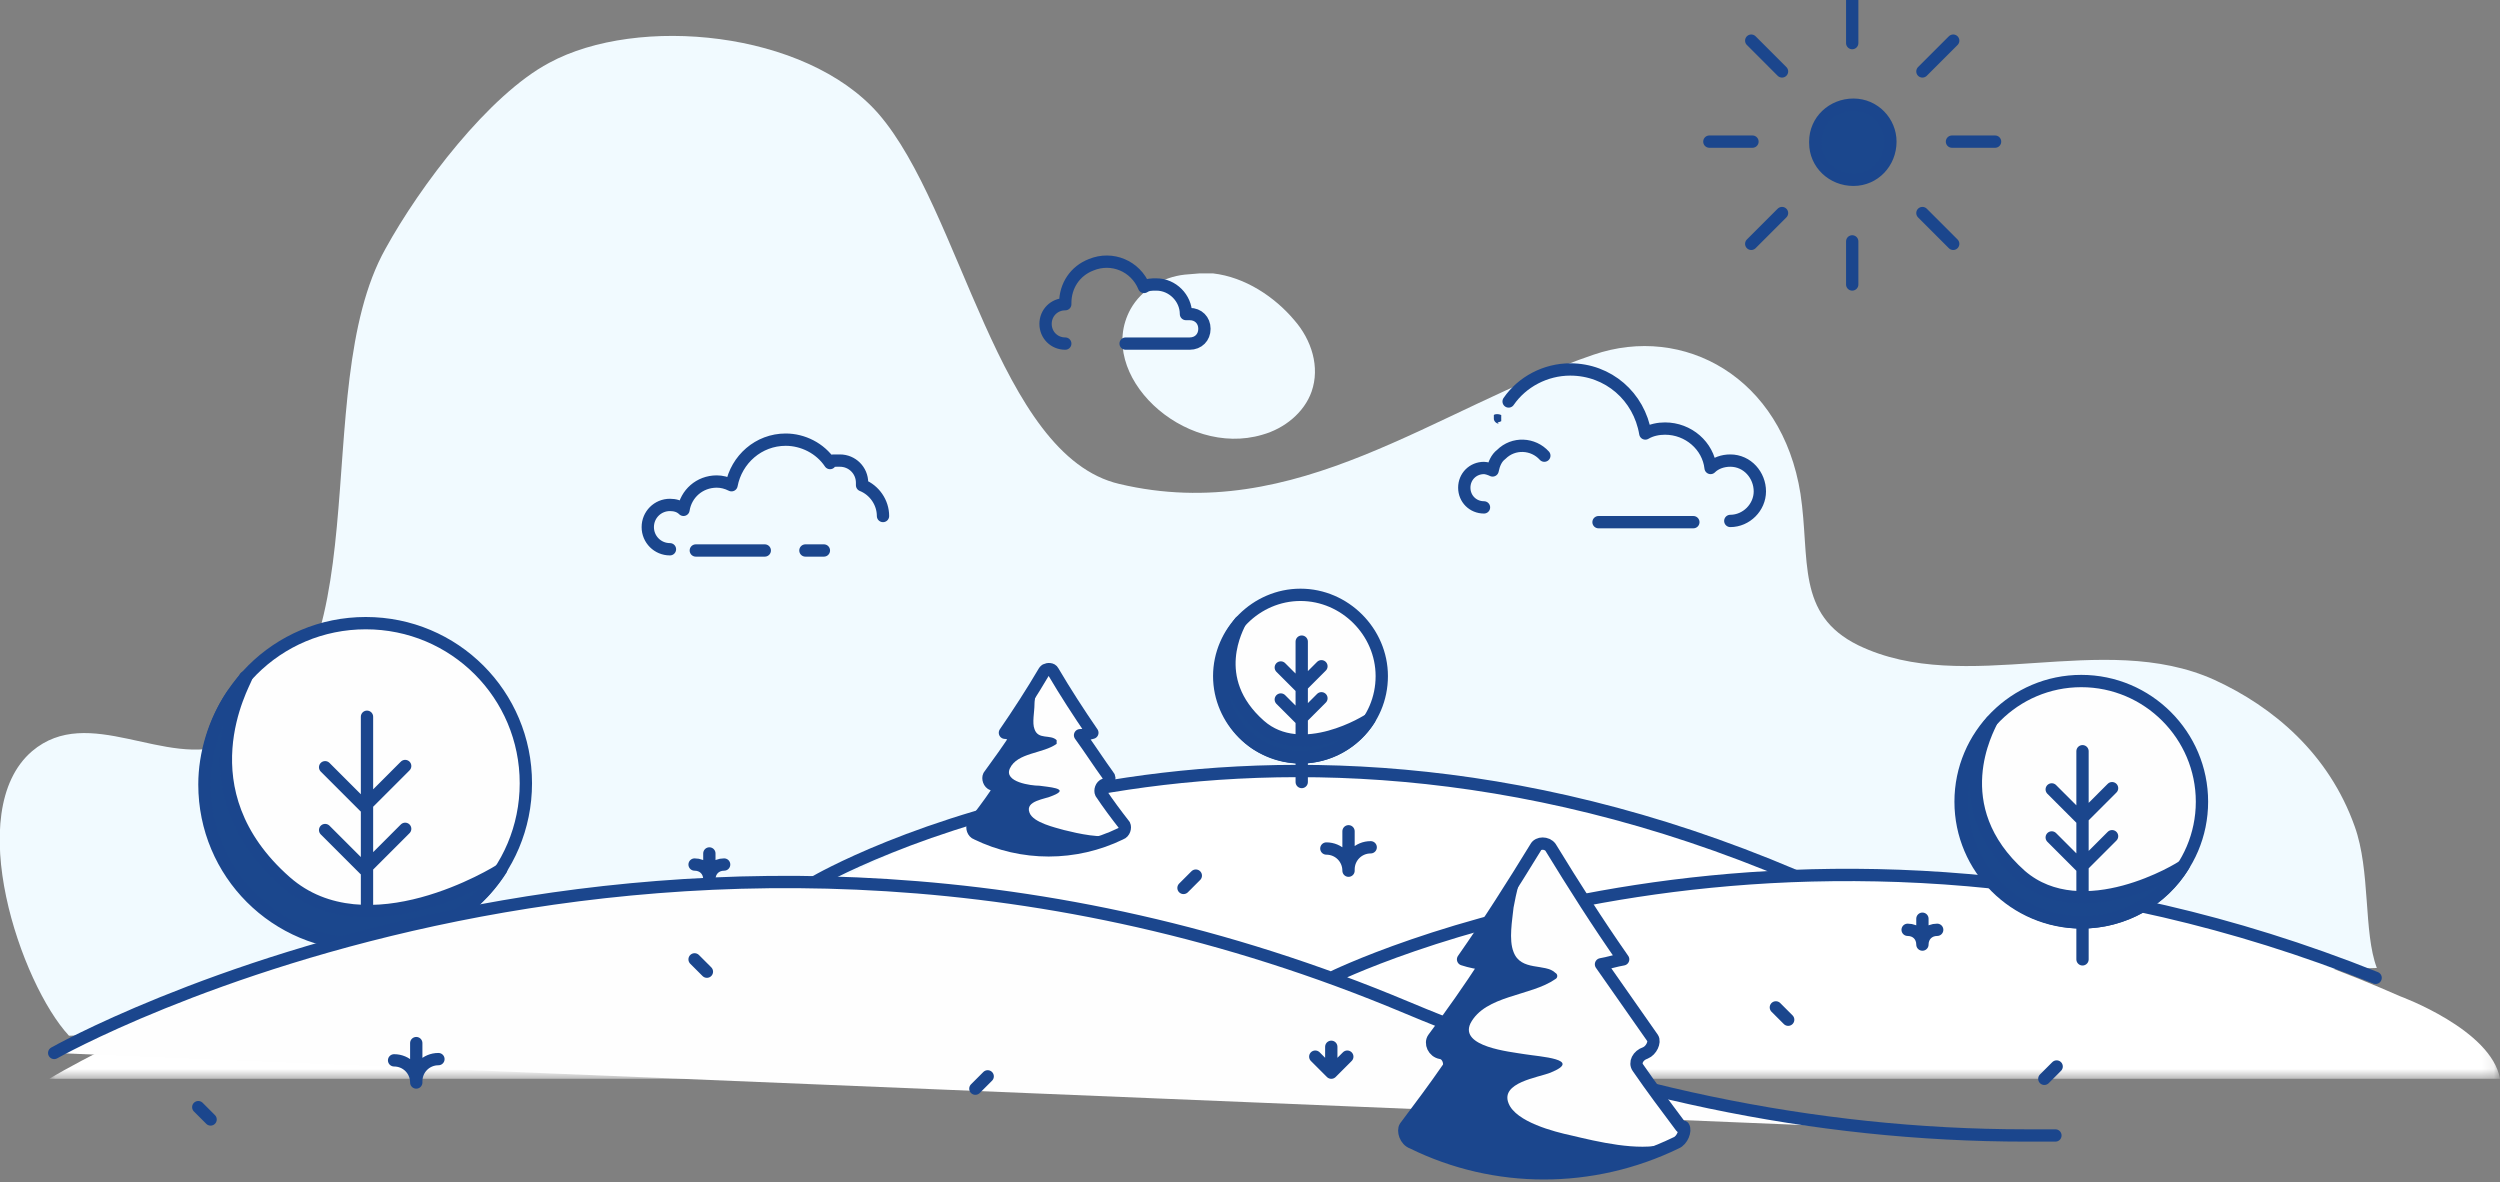 <svg xmlns="http://www.w3.org/2000/svg" xmlns:xlink="http://www.w3.org/1999/xlink" id="Layer_1" data-name="Layer 1" viewBox="0 0 203 96"><rect x="0" y="0" width="203" height="96" fill="#808080" stroke="none"/><defs><style>      .cls-1 {        mask: url(#mask);      }      .cls-2 {        fill: #1b478d;      }      .cls-2, .cls-3, .cls-4, .cls-5, .cls-6 {        stroke-width: 0px;      }      .cls-3 {        fill: #fefefe;      }      .cls-4 {        fill: #f1faff;      }      .cls-7 {        fill: none;        stroke: #1b468d;        stroke-linecap: round;        stroke-linejoin: round;      }      .cls-5 {        fill: #1b468d;      }      .cls-6 {        fill: #fff;      }    </style><mask id="mask" x="4" y="62.3" width="198.9" height="25.3" maskUnits="userSpaceOnUse"><g id="a"><path class="cls-6" d="M4,62.3h198.9v25.3H4v-25.3Z"></path></g></mask></defs><path class="cls-4" d="M5.6,84.1c-3.9-4.2-8.7-18.2-3-23.1,4.6-3.9,10.8,1.4,16-.6,12.9-5,6.2-28.6,12.7-40.2,2.8-5.1,8.4-12.5,13.3-15.1,7.2-3.9,20.8-2.6,26.7,4.1,6.8,7.8,9.7,27.8,19.6,30.1,14.4,3.4,25.6-6.1,38.5-10.5,7.3-2.5,15.3,1.8,16.8,11.3.8,5.3-.4,9.8,4.7,12.3,8.7,4.2,19.8-1.3,28.9,2.8,4.8,2.2,9.3,6,11.4,11.9,1.3,3.6.7,8.6,1.8,11.5"></path><path class="cls-4" d="M96.2,22.3c-1.8.2-3.5,1.2-4.4,2.8-2.9,5.3,4.3,12.1,10.7,10.2,1.8-.5,3.4-1.8,4-3.5.7-2,0-4.2-1.4-5.8-1.6-1.9-4-3.5-6.6-3.8-.4,0-.8,0-1.1,0,0,0-1.2.1-1.2.1Z"></path><g class="cls-1"><path class="cls-6" d="M66.6,72.3s34.3-22,80.5-.6c13.6-.6,30.1,1.4,47.8,9.2,0,0,7.4,2.7,8.1,6.7H4s25.9-16,62.6-15.3"></path></g><path class="cls-3" d="M112.2,54.9c0,3.7-3,6.6-6.6,6.6s-6.6-3-6.6-6.6,3-6.6,6.6-6.6,6.6,3,6.6,6.6h0Z"></path><path class="cls-7" d="M112.2,54.9c0,3.7-3,6.6-6.6,6.6s-6.6-3-6.6-6.6,3-6.6,6.6-6.6,6.6,3,6.6,6.6h0Z"></path><path class="cls-7" d="M105.7,52.1v11.4M104,54.2l1.6,1.6,1.7-1.7M104,56.8l1.6,1.6,1.7-1.7"></path><path class="cls-2" d="M105.6,61.5c2.3,0,4.4-1.2,5.6-3.1-.1.1-5.5,3.5-8.9.5-4.3-3.8-1.7-8.1-1.6-8.4,0,0,0,0,0,0l-.5.7c-2,3-1.2,7.2,1.8,9.2,1.1.7,2.4,1.1,3.7,1.1h0Z"></path><path class="cls-7" d="M105.6,61.5c2.3,0,4.4-1.2,5.6-3.1-.1.1-5.5,3.5-8.9.5-4.3-3.8-1.7-8.1-1.6-8.4,0,0,0,0,0,0l-.5.7c-2,3-1.2,7.2,1.8,9.2,1.1.7,2.4,1.1,3.7,1.1h0Z"></path><path class="cls-3" d="M42.7,63.6c0,7.2-5.8,13-13,13s-13-5.8-13-13,5.8-13,13-13,13,5.8,13,13Z"></path><path class="cls-7" d="M42.7,63.6c0,7.2-5.8,13-13,13s-13-5.8-13-13,5.8-13,13-13,13,5.8,13,13Z"></path><path class="cls-7" d="M29.8,58.2v22.5M26.4,62.3l3.2,3.2,3.3-3.3M26.4,67.4l3.2,3.2,3.3-3.3"></path><path class="cls-2" d="M29.6,76.7c4.7,0,8.8-2.5,11.1-6.1-.3.2-10.9,6.8-17.5,1-8.4-7.4-3.4-16-3.2-16.6h-.1c0,.1-1.1,1.5-1.1,1.5-1.4,2.1-2.2,4.7-2.2,7.2,0,7.2,5.8,13,13,13Z"></path><path class="cls-7" d="M29.6,76.7c4.7,0,8.8-2.5,11.1-6.1-.3.2-10.9,6.8-17.5,1-8.4-7.4-3.4-16-3.2-16.6h-.1c0,.1-1.1,1.5-1.1,1.5-1.4,2.1-2.2,4.7-2.2,7.2,0,7.2,5.8,13,13,13Z"></path><path class="cls-3" d="M4.4,85.5s50.5-28.6,109.8-3.7c15.9,6.7,33,10.4,50.3,10.4h2.4"></path><path class="cls-7" d="M4.4,85.5s50.5-28.6,109.8-3.7c15.9,6.7,33,10.4,50.3,10.4h2.4M108.1,79.4s37.8-18.8,84.8,0"></path><path class="cls-2" d="M153.5,11.5c0,1.7-1.3,3.1-3,3.1-1.7,0-3.1-1.3-3.1-3,0,0,0,0,0-.1,0-1.7,1.4-3,3.1-3,1.7,0,3,1.4,3,3Z"></path><path class="cls-7" d="M153.5,11.5c0,1.7-1.3,3.1-3,3.1-1.7,0-3.1-1.3-3.1-3,0,0,0,0,0-.1,0-1.7,1.4-3,3.1-3,1.7,0,3,1.4,3,3Z"></path><path class="cls-7" d="M150.4,3.5V0"></path><path class="cls-3" d="M156.1,5.8l2.5-2.5-2.5,2.5Z"></path><path class="cls-7" d="M156.1,5.8l2.5-2.5M158.5,11.5h3.5"></path><path class="cls-3" d="M156.1,17.3l2.5,2.5-2.5-2.5Z"></path><path class="cls-7" d="M156.1,17.3l2.5,2.5M150.4,19.6v3.5"></path><path class="cls-3" d="M144.7,17.3l-2.5,2.5,2.5-2.5Z"></path><path class="cls-7" d="M144.7,17.3l-2.5,2.5M142.3,11.5h-3.5"></path><path class="cls-3" d="M144.7,5.8l-2.5-2.5,2.5,2.5Z"></path><path class="cls-7" d="M144.7,5.8l-2.5-2.5M66.2,71.6s33.9-19.9,79.5-.5"></path><path class="cls-3" d="M91.3,67c-.7-.9-1.3-1.7-1.9-2.6-.1-.2,0-.6.3-.7.3-.1.5-.5.3-.7-.8-1.1-1.5-2.2-2.3-3.3.3,0,.6-.1,1-.2-1.1-1.6-2.2-3.3-3.2-5-.1-.2-.4-.2-.6-.1,0,0,0,0-.1.1-1,1.7-2.1,3.4-3.2,5,.3,0,.6.2,1,.2-.7,1.1-1.5,2.2-2.3,3.3-.1.2,0,.6.3.7.3.1.5.5.3.7-.6.9-1.3,1.8-1.9,2.6-.1.2,0,.6.3.7,3.7,1.8,8,1.8,11.7,0,.3-.1.4-.5.3-.7Z"></path><path class="cls-7" d="M91.3,67c-.7-.9-1.3-1.7-1.9-2.6-.1-.2,0-.6.3-.7.3-.1.5-.5.3-.7-.8-1.1-1.5-2.2-2.3-3.3.3,0,.6-.1,1-.2-1.1-1.6-2.2-3.3-3.2-5-.1-.2-.4-.2-.6-.1,0,0,0,0-.1.1-1,1.7-2.1,3.4-3.2,5,.3,0,.6.2,1,.2-.7,1.1-1.5,2.2-2.3,3.3-.1.2,0,.6.3.7.3.1.5.5.3.7-.6.9-1.3,1.8-1.9,2.6-.1.2,0,.6.3.7,3.7,1.8,8,1.8,11.7,0,.3-.1.4-.5.3-.7Z"></path><path class="cls-5" d="M90.8,67.8c0,0-.1,0-.2,0-1.2.3-3-.1-4.2-.4-.7-.2-2.5-.6-2.8-1.4-.4-1,1.3-1.1,1.9-1.4,1.5-.6-.5-.7-1.1-.8-.7,0-2.9-.3-2.4-1.4.6-1.3,2.7-1.2,3.8-2,0,0,0-.2,0-.3-.5-.5-1.5,0-1.8-.9-.2-.5,0-1.4,0-2,0-.5.2-1.6.9-2.4,0,0-.7.8-.7.8-.8,1.3-1.7,2.6-2.6,3.9.3,0,.6.2,1,.2-.7,1.1-1.5,2.2-2.3,3.3-.1.2,0,.6.3.7.3.1.5.5.3.7-.6.9-1.3,1.8-1.9,2.6-.1.2,0,.6.3.7,3.6,1.8,7.8,1.8,11.5.1Z"></path><path class="cls-3" d="M136.5,91.5c-1.2-1.6-2.4-3.2-3.5-4.8-.3-.4,0-1,.6-1.2.5-.2.8-.9.6-1.2-1.4-2-2.8-4-4.2-6,.6-.1,1.2-.3,1.8-.4-2.1-3-4-6-5.9-9.1-.3-.4-1-.4-1.2,0-1.9,3.1-3.8,6.1-5.9,9.1.6.2,1.2.3,1.8.4-1.3,2-2.7,4-4.2,6-.3.4,0,1.1.6,1.2s.8.9.6,1.2c-1.1,1.6-2.3,3.2-3.5,4.8-.2.3,0,1.1.6,1.3,6.7,3.3,14.6,3.3,21.4,0,.5-.2.8-1,.6-1.3h0Z"></path><path class="cls-7" d="M136.5,91.5c-1.2-1.6-2.4-3.2-3.5-4.8-.3-.4,0-1,.6-1.2.5-.2.8-.9.6-1.2-1.4-2-2.8-4-4.2-6,.6-.1,1.2-.3,1.8-.4-2.1-3-4-6-5.9-9.1-.3-.4-1-.4-1.2,0-1.9,3.1-3.8,6.1-5.9,9.1.6.2,1.2.3,1.8.4-1.3,2-2.7,4-4.2,6-.3.4,0,1.1.6,1.2s.8.9.6,1.2c-1.1,1.6-2.3,3.2-3.5,4.8-.2.3,0,1.1.6,1.3,6.7,3.3,14.6,3.3,21.4,0,.5-.2.8-1,.6-1.3h0Z"></path><path class="cls-5" d="M135.5,93c-.1,0-.2,0-.3-.1-2.2.6-5.5-.2-7.6-.7-1.4-.3-4.5-1.1-5.1-2.6-.7-1.7,2.4-2.1,3.4-2.5,2.7-1.1-.9-1.3-2.1-1.5-1.2-.2-5.3-.6-4.4-2.5,1.2-2.3,4.9-2.2,6.9-3.6.2-.1.2-.4,0-.5-.8-.8-2.8-.1-3.4-1.7-.4-1-.1-2.6,0-3.6.2-1,.5-3,1.7-4.4,0,0-1.2,1.4-1.3,1.4-1.5,2.4-3.1,4.8-4.7,7.2.6.2,1.2.3,1.8.4-1.3,2-2.7,4-4.2,6-.3.4,0,1.1.6,1.2.5.2.8.9.6,1.2-1.1,1.6-2.3,3.2-3.5,4.8-.2.3,0,1.1.6,1.3,6.6,3.2,14.3,3.3,20.9.2Z"></path><path class="cls-3" d="M178.8,65.1c0,5.4-4.4,9.8-9.8,9.8s-9.8-4.4-9.8-9.8,4.4-9.8,9.8-9.8,9.8,4.4,9.8,9.8Z"></path><path class="cls-7" d="M178.8,65.1c0,5.4-4.4,9.8-9.8,9.8s-9.8-4.4-9.8-9.8,4.4-9.8,9.8-9.8,9.8,4.4,9.8,9.8Z"></path><path class="cls-7" d="M169.1,61v16.9M166.6,64.1l2.4,2.4,2.5-2.5M166.6,68l2.4,2.4,2.5-2.5"></path><path class="cls-2" d="M169,74.9c3.5,0,6.6-1.8,8.3-4.6-.2.2-8.2,5.1-13.2.8-6.3-5.6-2.6-12-2.4-12.5h0c0,0-.8,1.1-.8,1.1-1.1,1.6-1.6,3.5-1.6,5.4,0,5.4,4.4,9.8,9.8,9.8Z"></path><path class="cls-7" d="M169,74.9c3.5,0,6.6-1.8,8.3-4.6-.2.2-8.2,5.1-13.2.8-6.3-5.6-2.6-12-2.4-12.5h0c0,0-.8,1.1-.8,1.1-1.1,1.6-1.6,3.5-1.6,5.4,0,5.4,4.4,9.8,9.8,9.8Z"></path><path class="cls-7" d="M33.8,87.8c0-1,.8-1.8,1.8-1.8M33.8,84.7v3.2c0-1-.8-1.8-1.8-1.8M109.5,70.6c0-1,.8-1.8,1.8-1.8M109.5,67.5v3.2c0-1-.8-1.8-1.8-1.8M57.6,71.4c0-.7.5-1.2,1.2-1.2M57.6,69.3v2.1c0-.7-.5-1.2-1.2-1.2M156.1,76.7c0-.7.5-1.2,1.2-1.2M156.1,74.6v2.1c0-.7-.5-1.2-1.2-1.2M106.8,85.8l1.3,1.3,1.3-1.3M108.1,85v2.1M56.4,77.9l1,1M16.1,89.9l1,1M80.2,87.4l-1,1M167,86.6l-1,1M97.1,71.1l-1,1M144.2,81.8l1,1M91.4,27.9h5.2c.7,0,1.2-.5,1.2-1.2s-.5-1.2-1.2-1.2h0c0,0-.2,0-.3,0,0,0,0,0,0,0,0-1.3-1.1-2.4-2.4-2.4h0c-.4,0-.7,0-1,.2-.7-1.7-2.6-2.5-4.3-1.8-1.3.5-2.1,1.7-2.1,3.1,0,0,0,0,0,.1h0c-.9,0-1.6.7-1.6,1.6,0,.9.7,1.6,1.6,1.6h0M65.4,44.7h1.5M71.7,41.9c0-1.1-.7-2.1-1.7-2.5,0,0,0-.1,0-.2,0-1-.8-1.8-1.8-1.8s-.6,0-.8.2c-.8-1.2-2.2-1.9-3.6-1.9-2.2,0-4,1.6-4.4,3.7-.4-.2-.8-.3-1.2-.3-1.4,0-2.5,1-2.7,2.3-.3-.3-.7-.4-1.1-.4-1,0-1.8.8-1.8,1.8,0,1,.8,1.8,1.8,1.8h0M56.5,44.7h5.6M122.5,32.6c1.1-1.6,3-2.6,5-2.6,3.1,0,5.6,2.2,6.1,5.2.5-.3,1.1-.4,1.6-.4,1.9,0,3.5,1.4,3.7,3.2.4-.4,1-.6,1.6-.6,1.4,0,2.4,1.2,2.4,2.5,0,1.3-1.1,2.4-2.4,2.4M137.5,42.4h-7.7M125.4,37c-.9-1-2.5-1.1-3.5-.1-.4.3-.6.8-.7,1.3-.2-.1-.5-.2-.7-.2-.9,0-1.6.7-1.6,1.6s.7,1.6,1.6,1.6"></path><path class="cls-5" d="M121.7,34.4c-.2,0-.4-.2-.4-.4,0,0,0-.1,0-.2,0,0,0,0,0-.1.1-.1.4-.1.6,0,0,0,0,0,0,.1,0,0,0,.2,0,.3,0,0,0,0,0,.1,0,0-.2.1-.3.1Z"></path></svg>